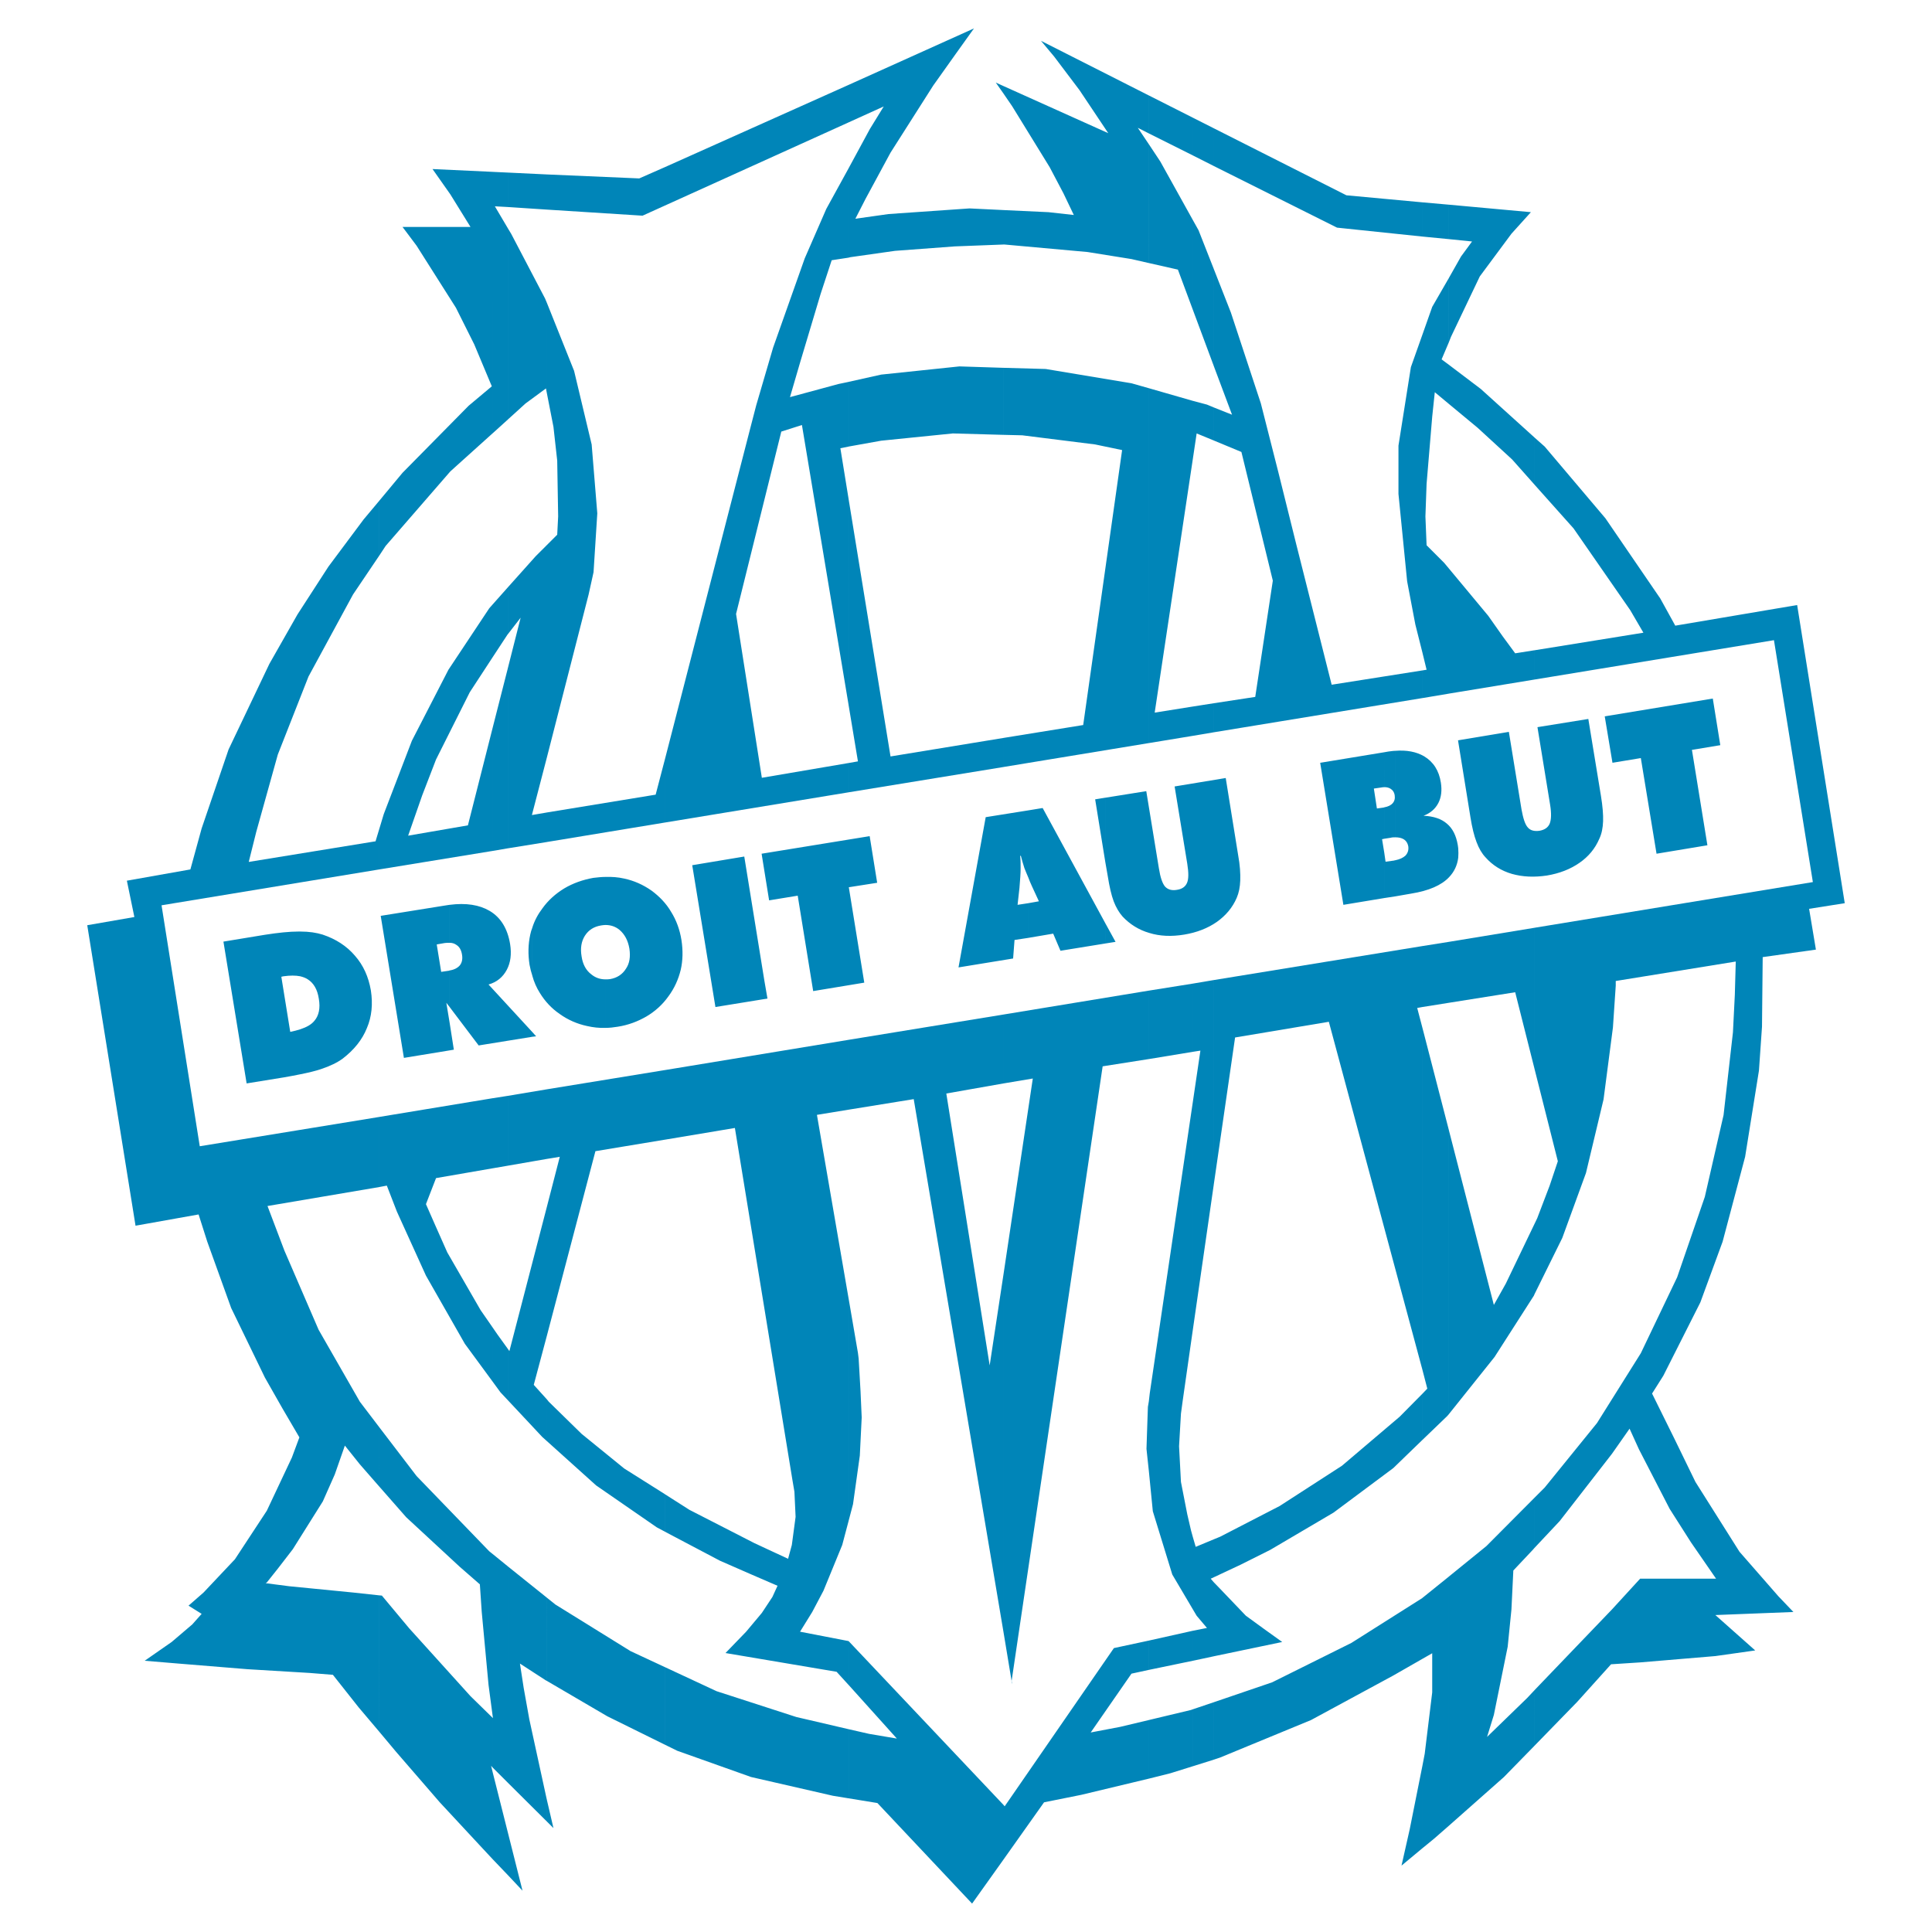 <?xml version="1.0" encoding="utf-8"?>
<!-- Generator: Adobe Illustrator 13.0.0, SVG Export Plug-In . SVG Version: 6.00 Build 14948)  -->
<!DOCTYPE svg PUBLIC "-//W3C//DTD SVG 1.0//EN" "http://www.w3.org/TR/2001/REC-SVG-20010904/DTD/svg10.dtd">
<svg version="1.0" id="Layer_1" xmlns="http://www.w3.org/2000/svg" xmlns:xlink="http://www.w3.org/1999/xlink" x="0px" y="0px"
	 width="192.756px" height="192.756px" viewBox="0 0 192.756 192.756" enable-background="new 0 0 192.756 192.756"
	 xml:space="preserve">
<g>
	<polygon fill-rule="evenodd" clip-rule="evenodd" fill="#FFFFFF" points="0,0 192.756,0 192.756,192.756 0,192.756 0,0 	"/>
	<path fill-rule="evenodd" clip-rule="evenodd" fill="#0085B8" d="M153.089,174.182l4.279-4.396l3.367-3.74l2.9-0.188l7.507-0.631
		l3.976-0.562l-3.976-3.531l7.787-0.305l-1.496-1.566l-3.883-4.443l-4.396-6.969l-2.129-4.373l-2.198-4.443l1.123-1.777l3.694-7.318
		l2.222-6.059l2.245-8.465l1.38-8.605l0.304-4.373l0.07-6.946l5.309-0.749l-0.678-4.069l3.555-0.562l-4.748-29.747l-12.16,2.058
		l-1.497-2.712l-5.472-7.998l-6.058-7.156l-1.028-0.912v4.7l3.905,4.374l5.659,8.162l1.31,2.245l-10.874,1.754V67.8l23.9-3.929
		l3.882,24.134l-27.782,4.56v14.032l2.338,9.26l-0.817,2.434l-1.24,3.25l-0.28,0.584v7.016l2.782-5.635l2.362-6.479l1.754-7.344
		l0.936-7.178l0.28-4.164v-0.467l11.974-1.941l-0.093,3.32l-0.188,3.742l-0.936,8.256l-1.87,8.16l-2.76,8.021l-3.625,7.578
		l-4.373,6.969l-5.216,6.432l-1.028,1.027v5.006l2.525-2.689l5.215-6.713l1.754-2.502l0.936,2.059l3.063,5.939l2.129,3.344
		l2.502,3.625h-7.577l-2.807,3.064l-7.74,8.068V174.182L153.089,174.182z M144.553,182.156l5.496-4.863l3.04-3.111v-5.541
		l-0.726,0.771l-3.999,3.881l0.679-2.197l1.38-6.805l0.374-3.719l0.188-3.883l1.94-2.059l0.164-0.186v-5.006l-4.794,4.818
		l-3.742,3.039V182.156L144.553,182.156z M153.089,43.643l-5.355-4.841l-3.181-2.409v3.906l2.876,2.385l3.438,3.157l2.222,2.502
		V43.643L153.089,43.643z M144.553,34.148l0.21-0.538l2.877-6.034l3.157-4.256l1.941-2.152l-8.186-0.748v3.438l2.315,0.234
		l-1.099,1.497l-1.217,2.152V34.148L144.553,34.148z M153.089,64.877V67.8l-8.536,1.403V56.715l3.929,4.724l1.45,2.058l1.239,1.684
		L153.089,64.877L153.089,64.877z M153.089,92.566v14.032l-1.918-7.602l-6.618,1.053v-6.08L153.089,92.566L153.089,92.566z
		 M153.089,122.125v7.016l-0.047,0.117l-3.929,6.127l-4.561,5.707v-28.344l4.49,17.445l1.192-2.127L153.089,122.125L153.089,122.125
		z M141.91,165.506l0.982-0.561v0.561v3.344l-0.748,6.127l-0.234,1.217v8.209l1.17-0.959l1.473-1.287v-24.859l-2.643,2.129V165.506
		L141.91,165.506z M144.553,36.393l-0.725-0.538l0.725-1.707v-6.408l-1.66,2.876L141.91,33.4v31.688l0.421,1.731l-0.421,0.07v2.76
		l2.643-0.444V56.715l-0.468-0.561l-1.754-1.754l-0.117-2.876l0.117-3.251l0.562-6.711l0.257-2.432l1.403,1.169V36.393
		L144.553,36.393z M144.553,20.421l-2.643-0.234v3.414l2.643,0.257V20.421L144.553,20.421z M144.553,93.969v6.08l-2.643,0.422V94.39
		L144.553,93.969L144.553,93.969z M144.553,112.748v28.344l-0.163,0.188l-2.479,2.385v-4.607l0.491-0.514l-0.491-1.895v-34.121
		L144.553,112.748L144.553,112.748z M121.097,175.562l0.632-0.211l9.074-3.742l8.207-4.443l2.9-1.66v-6.08l-0.023,0.023
		l-7.062,4.467l-7.904,3.93l-5.823,1.986V175.562L121.097,175.562z M141.91,176.193l-1.263,6.314l-0.818,3.625l2.081-1.73V176.193
		L141.91,176.193z M141.91,20.187l-7.577-0.702l-13.236-6.688v3.765l12.301,6.15l8.513,0.889V20.187L141.91,20.187z M141.91,33.4
		v31.688l-0.701-2.783l-0.818-4.303l-0.866-8.723v-4.817l1.24-7.834L141.91,33.4L141.91,33.4z M141.91,66.888l-9.05,1.427
		l-3.555-14.102l-1.755-7.063l-1.753-6.898l-2.993-9.074l-1.708-4.35v9.682l1.824,4.864l-1.824-0.725v3.297l2.76,1.146l3.134,12.839
		l-1.754,11.599l-4.14,0.632v2.899l20.813-3.414V66.888L141.91,66.888z M141.91,94.39v6.081l-0.515,0.094l0.515,1.963v34.121
		l-9.331-34.705l-9.354,1.566l-2.129,14.688V97.781L141.91,94.39L141.91,94.39z M141.91,139.057v4.607l-2.9,2.807l-5.963,4.443
		l-6.314,3.717l-2.993,1.498l-2.643,1.238v-3.787l0.632-0.258l5.939-3.064l6.221-4.021l5.753-4.887L141.91,139.057L141.91,139.057z
		 M121.097,165.248v-7.389l0.632,0.654l2.572,2.689l1.801,1.311l1.824,1.309L121.097,165.248L121.097,165.248z M119.016,176.217
		l2.081-0.654v-5.73l-2.081,0.701V176.217L119.016,176.217z M121.097,12.797l-2.081-1.052v3.765l2.081,1.052V12.797L121.097,12.797z
		 M121.097,26.829v9.682l-2.081-5.589v-8.957l0.562,1.005L121.097,26.829L121.097,26.829z M121.097,40.649v3.297l-1.707-0.702
		l-0.374,2.502v-5.753l1.403,0.375L121.097,40.649L121.097,40.649z M121.097,70.163v2.899l-2.081,0.351V70.49L121.097,70.163
		L121.097,70.163z M121.097,97.781v20.416l-2.081,14.428v-22.73l0.748-5.074l-0.748,0.117v-6.805L121.097,97.781L121.097,97.781z
		 M121.097,153.58v3.787l-0.304,0.141l0.304,0.352v7.389l-2.081,0.445v-2.994l1.403-0.279l-1.029-1.217l-0.374-0.631v-7.203
		l0.28,0.959L121.097,153.58L121.097,153.58z M114.619,177.457l2.151-0.539l2.245-0.701v-5.684l-0.188,0.07l-4.209,1.006V177.457
		L114.619,177.457z M119.016,11.745l-4.396-2.222v3.789l4.396,2.198V11.745L119.016,11.745z M119.016,21.964v8.957l-1.497-4.022
		l-2.899-0.655V14.387l1.146,1.73L119.016,21.964L119.016,21.964z M119.016,39.995v5.753l-3.812,25.35l3.812-0.608v2.923
		l-4.396,0.725V38.731L119.016,39.995L119.016,39.995z M119.016,98.133v6.805l-4.396,0.725v-6.828L119.016,98.133L119.016,98.133z
		 M119.016,109.895v22.73l-1.006,7.041l-0.187,1.379l-0.188,3.25l0.188,3.555l0.631,3.227l0.374,1.615l0.188,0.678v7.203
		l-2.058-3.484l-1.941-6.314l-0.397-4.023v-6.945l0.094-0.818L119.016,109.895L119.016,109.895z M119.016,162.699v2.994
		l-4.396,0.912v-2.924L119.016,162.699L119.016,162.699z M100.12,185.525l4.045-5.707l3.719-0.748l6.735-1.613v-5.848l-2.854,0.68
		l-2.946,0.561l4.069-5.869l1.73-0.375v-2.924l-3.484,0.748l-10.898,15.787l-0.116-0.141V185.525L100.12,185.525z M114.619,9.523
		l-10.758-5.449l1.31,1.567l2.525,3.344l2.877,4.303L100.12,8.587v0.749l0.864,1.263l3.742,6.081l1.38,2.619l1.029,2.151
		l-2.526-0.281l-4.489-0.21v3.438h0.116l8.279,0.748l4.373,0.702l1.73,0.397V14.387l-1.1-1.637l1.1,0.562V9.523L114.619,9.523z
		 M114.619,38.731v35.406l-14.499,2.386v-2.9l7.951-1.286l3.882-27.432l-2.689-0.562l-7.272-0.912l-1.871-0.046v-6.688l4.209,0.117
		l8.56,1.426L114.619,38.731L114.619,38.731z M114.619,98.834v6.828l-4.607,0.725l-9.097,61.412l0.069,0.256l-0.864-5.215v-35.709
		l2.923-19.527l-2.923,0.49v-6.875L114.619,98.834L114.619,98.834z M114.619,139.805l-0.094,0.562l-0.14,4.186l0.233,2.197V139.805
		L114.619,139.805z M87.539,179.889l9.447,10.033l3.134-4.396v-5.449l-15.458-16.348v4.373l4.817,5.355l-2.76-0.467l-2.058-0.469
		v6.898L87.539,179.889L87.539,179.889z M100.12,8.587l-0.772-0.351l0.772,1.1V8.587L100.12,8.587z M100.12,20.958v3.438
		l-4.865,0.187l-5.963,0.444l-4.443,0.631l-0.187,0.047v-8.91l2.128-3.929l1.38-2.245l-3.508,1.59V8.471l12.511-5.636l-1.824,2.549
		l-2.245,3.157l-4.256,6.688l-2.502,4.63l-1.005,1.964l3.321-0.468l8.068-0.561L100.12,20.958L100.12,20.958z M100.12,36.697v6.688
		l-5.052-0.141l-7.156,0.725l-3.25,0.584v-6.454l3.25-0.725l7.811-0.818L100.12,36.697L100.12,36.697z M100.12,73.624v2.9
		l-15.458,2.525v-2.923l0.935-0.164l-0.935-5.636V49.77l4.186,25.701L100.12,73.624L100.12,73.624z M100.12,101.219v6.875
		l-5.706,1.006l4.326,27.127l1.38-9.096v35.709l-8.957-53.18l-6.501,1.053v-6.969L100.12,101.219L100.12,101.219z M84.662,151.756
		l0.444-1.684l0.678-4.842l0.188-3.811l-0.117-2.621l-0.187-3.25l-0.07-0.561l-0.935-5.449V151.756L84.662,151.756z M84.662,8.471
		l-18.335,8.208v3.835l18.335-8.302V8.471L84.662,8.471z M66.327,174.064l1.239,0.609l7.367,2.619l8.162,1.871l1.567,0.256v-6.898
		l-5.215-1.215l-7.951-2.574l-5.168-2.408V174.064L66.327,174.064z M84.662,16.796v8.91l-1.684,0.257l-1.099,3.344l-1.029,3.438
		l-1.029,3.438l-1.005,3.438l4.841-1.309l1.006-0.21v6.454l-0.818,0.164l0.818,5.051v20.556l-4.654-27.923l-2.058,0.655
		l-4.514,18.194l2.573,16.347l8.653-1.474v2.923l-18.335,3.017v-6.268l8.489-32.927l0.631-2.432l1.684-5.753l3.157-8.91l2.151-4.934
		L84.662,16.796L84.662,16.796z M84.662,103.744v6.969l-3.157,0.516l3.157,18.311v22.217l-0.632,2.385l-1.871,4.561l-1.123,2.127
		l-1.216,1.965l4.841,0.936v4.373l-1.193-1.309l-11.085-1.871l2.058-2.129l1.567-1.871l1.052-1.59l0.514-1.121l-2.759-1.193
		l-2.994-1.311l-5.496-2.898v-3.742l2.456,1.566l6.478,3.32l3.368,1.566l0.374-1.379l0.375-2.807l-0.117-2.502l-0.187-1.1
		l-5.753-35.195l-6.993,1.17v-6.945L84.662,103.744L84.662,103.744z M66.327,16.679l-2.549,1.122l-9.214-0.397v3.508l9.542,0.607
		l2.221-1.005V16.679L66.327,16.679z M54.564,181.736l0.654,0.654l-0.654-2.807V181.736L54.564,181.736z M54.564,167.705
		l6.033,3.531l5.729,2.828v-7.74l-3.414-1.59l-7.507-4.654l-0.842-0.678V167.705L54.564,167.705z M66.327,75.798v6.268
		l-11.763,1.941V81.06l10.851-1.777L66.327,75.798L66.327,75.798z M66.327,106.762v6.945l-6.922,1.146l-4.841,18.404v-12.863
		l1.286-4.98l-1.286,0.211v-6.945L66.327,106.762L66.327,106.762z M66.327,149.066v3.742l-0.795-0.422l-6.057-4.186l-4.911-4.42
		v-4.164l0.187,0.234l3.274,3.205l4.256,3.461L66.327,149.066L66.327,149.066z M54.564,75.564V54.377l1.029-1.029l0.094-1.824
		l-0.094-5.566l-0.375-3.368l-0.654-3.344v-9.027l2.713,6.782l1.753,7.343l0.562,6.875l-0.374,5.87l-0.491,2.221L54.564,75.564
		L54.564,75.564z M54.564,17.404l-3.906-0.187v3.438l3.906,0.257V17.404L54.564,17.404z M50.659,187.068l1.473,1.566l-1.473-5.846
		V187.068L50.659,187.068z M50.659,177.854l3.906,3.883v-2.152l-0.094-0.42l-1.66-7.625l-0.562-3.133l-0.374-2.432l2.596,1.684
		l0.094,0.047v-8.303l-3.906-3.133V177.854L50.659,177.854z M54.564,30.219v9.027l-0.094-0.491l-2.035,1.497l-1.777,1.613V22.759
		l0.351,0.584l3.368,6.431L54.564,30.219L54.564,30.219z M54.564,54.377v21.188l-1.497,5.753l1.497-0.257v2.947l-3.906,0.631V66.701
		l1.287-5.075l-1.287,1.661v-4.678l2.783-3.11L54.564,54.377L54.564,54.377z M54.564,108.68v6.945l-3.906,0.678v-6.969
		L54.564,108.68L54.564,108.68z M54.564,120.395v12.863l-1.31,4.91l1.31,1.449v4.164l-0.468-0.422l-3.438-3.672v-5.121l0.164,0.234
		L54.564,120.395L54.564,120.395z M50.659,17.217l-1.497-0.07v26.075l1.497-1.356V22.759l-1.286-2.175l1.286,0.07V17.217
		L50.659,17.217z M49.162,185.502l1.497,1.566v-4.279l-1.497-5.941V185.502L49.162,185.502z M49.162,176.357v-4.959l0.023,0.023
		l-0.023-0.139v-16.23l1.497,1.217v21.584L49.162,176.357L49.162,176.357z M50.659,58.609v4.678l-0.023,0.023l-1.474,2.245v-5.262
		L50.659,58.609L50.659,58.609z M50.659,66.701v17.937l-1.497,0.257V72.571L50.659,66.701L50.659,66.701z M50.659,109.334v6.969
		l-1.497,0.258v-6.992L50.659,109.334L50.659,109.334z M50.659,134.566v5.121l-0.725-0.771l-0.771-1.053v-5.4l0.468,0.678
		L50.659,134.566L50.659,134.566z M49.162,17.146l-6.01-0.28l1.778,2.525l2.011,3.25h-6.782l1.403,1.871l3.929,6.197l1.824,3.648
		l1.754,4.186l-2.315,1.941l-6.595,6.688l-2.315,2.783v5.472l0.631-0.959l6.455-7.437l4.232-3.812V17.146L49.162,17.146z
		 M37.843,172.779l1.684,2.012l4.35,5.027l4.303,4.631l0.982,1.053v-8.654l-0.164-0.678l0.164,0.188v-4.959l-2.222-2.174
		l-6.127-6.781l-2.713-3.252l-0.257-0.023V172.779L37.843,172.779z M49.162,60.293v5.262l-2.292,3.508l-3.367,6.712l-1.38,3.578
		l-1.403,4.022l5.963-1.029l2.479-9.775v12.324l-11.319,1.848v-4.046l0.444-1.473l2.806-7.319l3.648-7.086l4.069-6.127
		L49.162,60.293L49.162,60.293z M49.162,109.568v6.992l-5.659,0.98l-1.006,2.598l0.936,2.127l1.193,2.689l3.321,5.754l1.216,1.754
		v5.4l-2.783-3.787l-3.882-6.805l-2.899-6.385l-1.006-2.596l-0.749,0.141v-6.994L49.162,109.568L49.162,109.568z M49.162,155.053
		v16.23l-0.421-3.182l-0.678-7.273l-0.187-2.758l-2.011-1.754l-5.332-4.936l-2.689-3.062V142.4l3.718,4.865l7.25,7.506
		L49.162,155.053L49.162,155.053z M37.843,49.957l-1.567,1.871l-3.507,4.701l-3.087,4.771l-2.806,4.934l-4.069,8.536l-2.689,7.881
		l-1.123,4.092l-6.337,1.123l0.748,3.625l-4.701,0.818l4.817,29.98l6.291-1.123l0.865,2.713l2.385,6.619l3.368,6.945l1.754,3.086
		l1.684,2.877l-0.748,2.012l-2.502,5.309l-3.181,4.842l-3.133,3.32l-1.497,1.309l1.31,0.818l-0.936,1.053l-2.058,1.754l-2.689,1.871
		l3.368,0.281l6.875,0.561l6.22,0.375l2.315,0.186l2.573,3.252l2.058,2.432v-13.611l-2.572-0.279l-6.431-0.633l-2.339-0.303
		l0.117-0.07l1.099-1.381l1.497-1.941l2.994-4.77l1.192-2.689l1.006-2.877l1.497,1.871l1.941,2.223V142.4l-1.941-2.549l-4.116-7.18
		l-3.415-7.904l-1.684-4.443l11.155-1.893v-6.994l-17.914,2.924l-3.812-24.04l21.725-3.579v-4.046l-0.374,1.24l-12.651,2.058
		l0.748-2.994l2.151-7.717l3.063-7.787l4.443-8.186l2.619-3.882V49.957L37.843,49.957z"/>
	<path fill-rule="evenodd" clip-rule="evenodd" fill="#0085B8" d="M145.488,85.574v-0.936
		C145.512,84.966,145.512,85.27,145.488,85.574L145.488,85.574z M145.488,73.998l1.217,7.53c0.163,1.029,0.373,1.871,0.607,2.479
		c0.233,0.631,0.537,1.146,0.889,1.52c0.701,0.795,1.59,1.356,2.643,1.661c1.075,0.304,2.222,0.351,3.484,0.164
		c1.263-0.21,2.339-0.631,3.25-1.263c0.913-0.631,1.567-1.426,1.988-2.409c0.234-0.491,0.351-1.076,0.375-1.754
		c0.022-0.655-0.048-1.497-0.211-2.502l-1.263-7.694l-5.075,0.818l1.263,7.741c0.141,0.865,0.117,1.497-0.046,1.894
		c-0.164,0.375-0.492,0.608-1.007,0.702c-0.514,0.07-0.911-0.023-1.169-0.327c-0.28-0.304-0.468-0.912-0.631-1.801l-1.263-7.741
		l-5.052,0.842V73.998L145.488,73.998z M165.273,85.176l-1.567-9.542l-2.83,0.468l-0.771-4.631l10.781-1.777l0.748,4.653
		l-2.83,0.468l1.544,9.518L165.273,85.176L165.273,85.176z M145.488,73.857v0.14l-0.023-0.14H145.488L145.488,73.857z
		 M145.488,84.638v0.936c-0.094,0.748-0.397,1.403-0.912,1.941c-0.771,0.818-2.034,1.356-3.765,1.637l-1.614,0.281v-3.602
		c0.468-0.093,0.796-0.257,1.029-0.468c0.233-0.257,0.327-0.561,0.28-0.912c-0.069-0.374-0.257-0.632-0.562-0.772
		c-0.187-0.093-0.443-0.14-0.748-0.14V74.91c1.146-0.094,2.105,0.094,2.877,0.538c0.936,0.561,1.496,1.426,1.684,2.643
		c0.117,0.771,0.047,1.45-0.257,2.034c-0.305,0.585-0.796,1.006-1.474,1.263c1.005,0.047,1.777,0.304,2.339,0.795
		c0.561,0.468,0.911,1.169,1.075,2.104C145.465,84.404,145.465,84.521,145.488,84.638L145.488,84.638z M139.197,74.91v8.629
		c-0.14,0-0.304,0-0.468,0.047l-0.608,0.093v-3.134c0.375-0.07,0.655-0.21,0.819-0.397c0.187-0.21,0.257-0.468,0.21-0.795
		c-0.047-0.328-0.21-0.538-0.443-0.678c-0.164-0.094-0.352-0.141-0.586-0.141V75.05l0.398-0.07
		C138.753,74.957,138.987,74.91,139.197,74.91L139.197,74.91z M139.197,85.831v3.602l-1.076,0.164v-4.443l0.117,0.818l0.865-0.117
		C139.127,85.831,139.174,85.831,139.197,85.831L139.197,85.831z M138.121,75.05v3.484c-0.116,0-0.257,0.023-0.396,0.047
		l-0.655,0.094l0.304,1.988l0.679-0.094c0.023-0.023,0.047-0.023,0.069-0.023v3.134l-0.233,0.047l0.233,1.427v4.443l-4.092,0.678
		l-2.315-14.171L138.121,75.05L138.121,75.05z M110.27,94.133v-2.035l1.028,1.871L110.27,94.133L110.27,94.133z M110.27,85.971
		l0.257,1.473c0.164,1.029,0.351,1.848,0.585,2.479c0.233,0.608,0.537,1.123,0.889,1.521c0.725,0.771,1.613,1.333,2.666,1.637
		c1.052,0.327,2.222,0.374,3.484,0.164s2.339-0.631,3.25-1.263c0.89-0.632,1.567-1.427,1.988-2.409
		c0.21-0.491,0.327-1.052,0.351-1.73c0.023-0.679-0.023-1.521-0.21-2.526l-1.239-7.694l-5.099,0.842l1.263,7.717
		c0.141,0.889,0.141,1.52-0.023,1.894c-0.163,0.398-0.515,0.632-1.006,0.702c-0.514,0.093-0.911-0.024-1.192-0.328
		c-0.257-0.304-0.468-0.912-0.608-1.8l-1.262-7.717l-4.093,0.655V85.971L110.27,85.971z M110.27,79.587v6.384l-1.006-6.221
		L110.27,79.587L110.27,79.587z M110.27,92.098l-6.244-11.482l-1.427,0.234v6.711c0.094,0.258,0.21,0.538,0.351,0.842l0.701,1.52
		l-1.052,0.187v3.461l2.479-0.421l0.726,1.708l4.467-0.725V92.098L110.27,92.098z M102.599,80.85v6.711
		c-0.163-0.397-0.304-0.701-0.397-0.958c-0.141-0.444-0.258-0.842-0.351-1.216h-0.07c0.047,0.397,0.047,0.818,0.047,1.263
		s-0.047,1.099-0.117,1.941l-0.188,1.684l1.076-0.164v3.461l-1.38,0.21l-0.141,1.848l-5.448,0.889l2.713-14.99L102.599,80.85
		L102.599,80.85z M76.267,99.676v-1.801l0.304,1.754L76.267,99.676L76.267,99.676z M76.267,86.93l0.468,2.899l2.853-0.467
		l1.543,9.519l5.098-0.842l-1.543-9.519l2.83-0.444l-0.749-4.653l-10.5,1.707V86.93L76.267,86.93z M76.267,85.129v1.801
		l-0.281-1.754L76.267,85.129L76.267,85.129z M76.267,97.875l-2.011-12.418l-5.192,0.865l2.315,14.149l4.888-0.795V97.875
		L76.267,97.875z M60.411,102.551v-4.84c0.14,0,0.28,0,0.444-0.023c0.702-0.117,1.24-0.468,1.59-1.029
		c0.374-0.538,0.468-1.216,0.351-2.011c-0.14-0.819-0.467-1.427-0.982-1.871c-0.397-0.327-0.865-0.491-1.403-0.491v-4.794
		c0.631-0.023,1.262,0.023,1.87,0.164c0.982,0.21,1.872,0.608,2.713,1.193c0.795,0.585,1.473,1.286,1.964,2.128
		c0.515,0.818,0.866,1.777,1.029,2.806c0.164,1.053,0.14,2.058-0.07,2.97c-0.233,0.959-0.631,1.848-1.239,2.666
		c-0.584,0.818-1.31,1.473-2.175,1.988c-0.889,0.514-1.824,0.865-2.877,1.029C61.206,102.506,60.808,102.551,60.411,102.551
		L60.411,102.551z M60.411,87.491v4.794c-0.141,0-0.281,0.023-0.445,0.047c-0.702,0.117-1.239,0.444-1.613,1.029
		c-0.351,0.562-0.468,1.24-0.328,2.058c0.117,0.795,0.444,1.403,0.982,1.801c0.398,0.327,0.866,0.491,1.404,0.491v4.84
		c-0.632,0.023-1.24-0.045-1.848-0.186c-0.982-0.211-1.895-0.609-2.713-1.193c-0.818-0.561-1.474-1.264-1.988-2.105
		c-0.327-0.514-0.584-1.098-0.749-1.707v-4.817c0.21-0.678,0.561-1.333,1.006-1.917c0.584-0.818,1.333-1.474,2.175-1.988
		c0.865-0.515,1.848-0.865,2.9-1.052C59.615,87.538,60.013,87.491,60.411,87.491L60.411,87.491z M53.114,103.439v-0.467l0.375,0.42
		L53.114,103.439L53.114,103.439z M53.114,92.542v4.817c-0.117-0.35-0.21-0.725-0.28-1.098c-0.164-1.053-0.141-2.058,0.07-3.017
		C52.951,93.01,53.021,92.776,53.114,92.542L53.114,92.542z M53.114,102.973l-4.373-4.748c0.819-0.232,1.427-0.725,1.824-1.473
		c0.374-0.702,0.491-1.567,0.327-2.572c-0.257-1.543-0.935-2.643-2.035-3.297c-1.029-0.608-2.362-0.819-3.999-0.608v3.789
		c0.257,0,0.491,0.07,0.678,0.21c0.304,0.188,0.491,0.515,0.561,0.982c0.07,0.421,0,0.795-0.234,1.076
		c-0.21,0.234-0.538,0.421-1.005,0.491v3.648l2.899,3.834l5.355-0.865V102.973L53.114,102.973z M44.859,104.797v-2.76l0.421,2.689
		L44.859,104.797L44.859,104.797z M29.962,102.691c0.631-0.211,1.099-0.467,1.403-0.842c0.445-0.514,0.608-1.262,0.445-2.197
		c-0.141-0.936-0.515-1.568-1.099-1.941c-0.21-0.141-0.468-0.234-0.749-0.305V92.94c0.889,0,1.614,0.117,2.222,0.304
		c1.333,0.444,2.409,1.146,3.227,2.105c0.842,0.959,1.356,2.104,1.59,3.461c0.21,1.355,0.094,2.619-0.397,3.764
		c-0.468,1.17-1.286,2.176-2.409,3.041c-0.538,0.398-1.263,0.748-2.175,1.053c-0.561,0.188-1.239,0.35-2.058,0.514V102.691
		L29.962,102.691z M44.859,90.274v3.789c-0.164,0-0.328,0-0.491,0.023l-0.795,0.141l0.444,2.736l0.795-0.117
		c0.023-0.023,0.023-0.023,0.047-0.023v3.648l-0.328-0.422l0.328,1.988v2.76l-4.561,0.748l-2.315-14.171l6.408-1.029
		C44.555,90.321,44.695,90.297,44.859,90.274L44.859,90.274z M28.957,102.949c0.374-0.07,0.701-0.164,1.005-0.258v4.49
		c-0.491,0.094-1.029,0.211-1.614,0.305l-3.742,0.607l-2.315-14.148l4.116-0.678c1.333-0.21,2.456-0.328,3.414-0.328
		c0.047,0,0.094,0,0.141,0v4.466c-0.468-0.093-1.029-0.093-1.684,0l-0.21,0.047L28.957,102.949L28.957,102.949z"/>
</g>
</svg>
